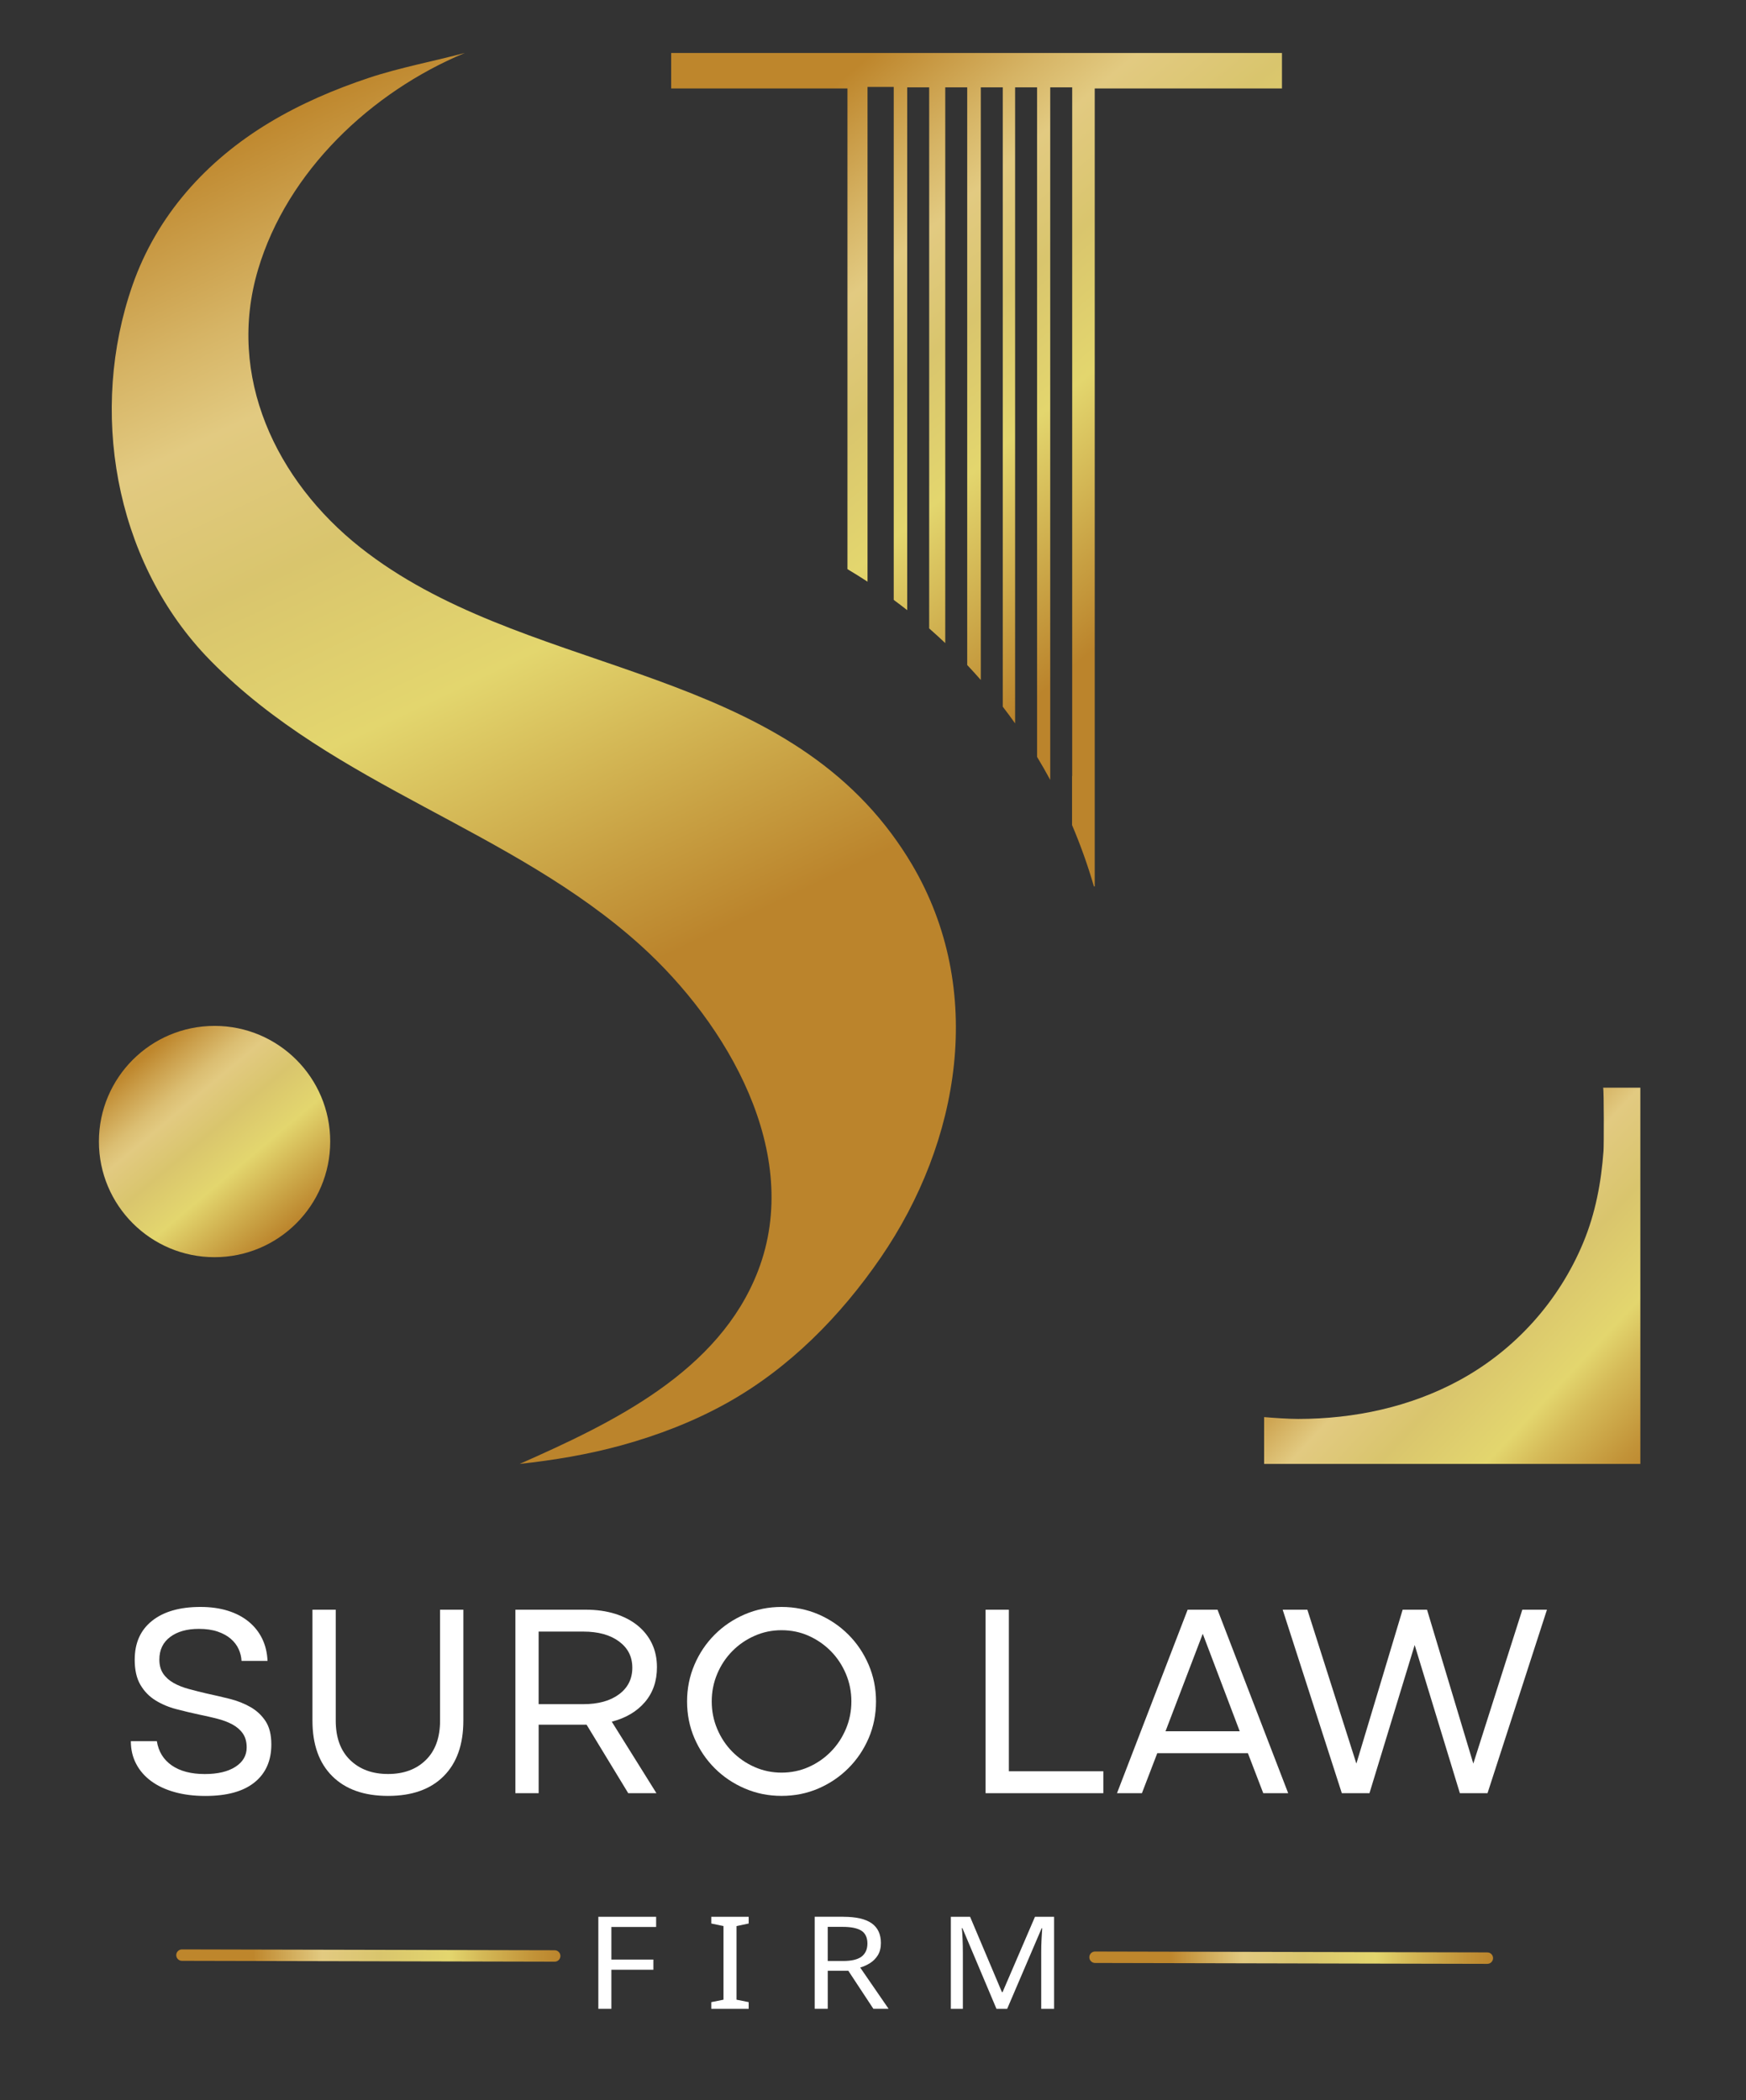 <svg xmlns="http://www.w3.org/2000/svg" xmlns:xlink="http://www.w3.org/1999/xlink" id="Layer_1" viewBox="0 0 787.3 946.96"><rect x="0" y="0" width="787.3" height="946.96" fill="#333333" stroke="none"/><defs><style>      .st0 {        fill: url(#linear-gradient2);      }      .st1 {        fill: #fff;      }      .st2 {        fill: url(#linear-gradient1);      }      .st3 {        fill: url(#linear-gradient4);      }      .st4 {        fill: url(#linear-gradient5);      }      .st5 {        fill: url(#linear-gradient3);      }      .st6 {        fill: url(#linear-gradient);      }    </style><linearGradient id="linear-gradient" x1="98.62" y1="52.91" x2="282.49" y2="439.59" gradientUnits="userSpaceOnUse"><stop offset=".02" stop-color="#be862c"></stop><stop offset=".2" stop-color="#d6b465"></stop><stop offset=".3" stop-color="#e2ca81"></stop><stop offset=".46" stop-color="#d9c56d"></stop><stop offset=".65" stop-color="#e3d66e"></stop><stop offset=".87" stop-color="#c9a244"></stop><stop offset="1" stop-color="#bb842c"></stop></linearGradient><linearGradient id="linear-gradient1" x1="602.82" y1="526.75" x2="746.99" y2="661.28" gradientUnits="userSpaceOnUse"><stop offset=".2" stop-color="#be862c"></stop><stop offset=".32" stop-color="#d6b465"></stop><stop offset=".38" stop-color="#e2ca81"></stop><stop offset=".53" stop-color="#d9c56d"></stop><stop offset=".71" stop-color="#e3d66e"></stop><stop offset=".79" stop-color="#d5ba58"></stop><stop offset=".93" stop-color="#c29338"></stop><stop offset="1" stop-color="#bb842c"></stop></linearGradient><linearGradient id="linear-gradient2" x1="63.14" y1="474.88" x2="130.35" y2="554.64" gradientUnits="userSpaceOnUse"><stop offset=".02" stop-color="#be862c"></stop><stop offset=".11" stop-color="#cb9f4b"></stop><stop offset=".23" stop-color="#dbbe72"></stop><stop offset=".3" stop-color="#e2ca81"></stop><stop offset=".46" stop-color="#d9c56d"></stop><stop offset=".65" stop-color="#e3d66e"></stop><stop offset=".87" stop-color="#c9a244"></stop><stop offset="1" stop-color="#bb842c"></stop></linearGradient><linearGradient id="linear-gradient3" x1="380.51" y1="27.69" x2="557.99" y2="238.3" xlink:href="#linear-gradient"></linearGradient><linearGradient id="linear-gradient4" x1="79.47" y1="881.83" x2="252.7" y2="881.83" xlink:href="#linear-gradient1"></linearGradient><linearGradient id="linear-gradient5" x1="491.21" y1="882.78" x2="673.26" y2="882.78" xlink:href="#linear-gradient1"></linearGradient></defs><g id="logo"><path class="st6" d="M209.5,23.9c-12.77,3.43-29.43,6.63-43.12,11.19-15.6,5.2-30.83,11.72-44.94,20.22-28.37,17.08-50.71,41.8-61.7,73.32-19.61,56.22-8.27,123.01,32.88,166.88.83.89,1.67,1.76,2.53,2.63,55.87,56.68,135.54,75.55,193.9,128.33,38.69,35,73.22,93.52,52.76,146.61-17.57,45.58-65.58,68.52-107.48,87.05,15.39-1.67,30.84-4.25,45.77-8.35,16.56-4.55,32.7-10.76,47.71-19.13,28.08-15.67,51.18-39.13,69.28-65.49,35.92-52.33,47.53-120.84,14.1-177.39-2.8-4.73-5.86-9.31-9.13-13.72-57.86-77.9-167.4-72.1-239.54-129.14-38.07-30.1-60.47-77.21-46.17-125.33,13.21-44.46,51.09-80.12,93.16-97.67Z"></path><path class="st2" d="M722.88,490.47c.39,1.37.35,26.02.17,28.52-1.04,14.27-3.65,28.17-9.14,41.36-10.98,26.41-30.7,48.38-55.83,62.06-22.21,12.09-47.55,17.44-72.72,17.44-4.34,0-11.11-.46-15.35-.83v21.11h169.65v-169.65s-16.78,0-16.78,0Z"></path><circle class="st0" cx="96.75" cy="514.76" r="52.15"></circle><path class="st5" d="M302.65,23.9v15.99h79.48v216.76c3.06,1.82,6.07,3.71,9.05,5.65V39.19h11.82v231.33c2.05,1.51,4.07,3.06,6.08,4.63V39.39h9.9v243.99c2.46,2.16,4.88,4.36,7.25,6.61V39.39h9.9v260.49c2.08,2.21,4.13,4.46,6.13,6.75V39.39h9.9v279.28c1.91,2.47,3.76,4.99,5.57,7.53V39.39h9.9v301.92c2.06,3.41,4.04,6.87,5.94,10.38V39.39h9.9v310.55h-.06v22.13h0c3.81,8.95,7.11,18.18,9.85,27.64h.37V39.89h84.43v-15.99h-275.42Z"></path></g><g><path class="st1" d="M60.75,748.34c0-7.49,2.61-13.32,7.84-17.47,5.23-4.16,12.49-6.24,21.8-6.24,4.61,0,8.75.58,12.41,1.73,3.66,1.15,6.79,2.8,9.38,4.94,2.59,2.14,4.61,4.69,6.05,7.66,1.44,2.96,2.24,6.3,2.41,10h-11.73c-.08-1.81-.52-3.58-1.3-5.31-.78-1.73-1.96-3.27-3.52-4.63-1.56-1.36-3.54-2.45-5.93-3.27-2.39-.82-5.23-1.23-8.52-1.23-5.35,0-9.65,1.21-12.9,3.64-3.25,2.43-4.88,5.83-4.88,10.19,0,2.55.58,4.67,1.73,6.36,1.15,1.69,2.72,3.09,4.69,4.2s4.26,2.02,6.85,2.72c2.59.7,5.29,1.38,8.09,2.04,3.46.74,6.92,1.54,10.37,2.41,3.46.87,6.58,2.1,9.38,3.71,2.8,1.61,5.06,3.73,6.79,6.36,1.73,2.64,2.59,6.13,2.59,10.5,0,7.33-2.53,13.03-7.59,17.1-5.06,4.08-12.45,6.11-22.17,6.11-5.11,0-9.71-.58-13.83-1.73-4.12-1.15-7.64-2.8-10.56-4.94-2.92-2.14-5.19-4.73-6.79-7.78-1.6-3.04-2.41-6.46-2.41-10.25h11.73c.74,4.69,2.98,8.33,6.73,10.93,3.75,2.59,8.71,3.89,14.88,3.89,5.84,0,10.45-1.09,13.83-3.27,3.37-2.18,5.06-5.08,5.06-8.71,0-2.55-.58-4.65-1.73-6.3-1.15-1.65-2.72-3-4.69-4.08-1.98-1.07-4.26-1.93-6.85-2.59-2.59-.66-5.29-1.28-8.09-1.85-3.46-.74-6.92-1.56-10.37-2.47-3.46-.9-6.59-2.22-9.38-3.95-2.8-1.73-5.06-4.05-6.79-6.98-1.73-2.92-2.59-6.73-2.59-11.42Z"></path><path class="st1" d="M174.97,809.84c-10.79,0-19.16-2.96-25.13-8.89-5.97-5.93-8.95-14.28-8.95-25.07v-50.01h10.5v50.01c0,7.66,2.16,13.58,6.48,17.78,4.32,4.2,10.02,6.3,17.1,6.3s12.76-2.1,17.04-6.3c4.28-4.2,6.42-10.13,6.42-17.78v-50.01h10.5v50.01c0,10.79-2.96,19.14-8.89,25.07-5.93,5.93-14.28,8.89-25.07,8.89Z"></path><path class="st1" d="M264.13,725.87c4.86,0,9.26.62,13.21,1.85,3.95,1.23,7.33,2.99,10.13,5.25,2.8,2.27,4.96,4.98,6.48,8.15,1.52,3.17,2.28,6.73,2.28,10.68,0,6.26-1.81,11.5-5.43,15.74-3.62,4.24-8.6,7.18-14.94,8.83l20.13,32.23h-12.72l-18.77-30.87h-21.61v30.87h-10.5v-82.74h31.74ZM263.01,768.47c6.75,0,12.12-1.48,16.12-4.45,3.99-2.96,5.99-6.96,5.99-11.98s-2-8.89-5.99-11.85c-3.99-2.96-9.37-4.45-16.12-4.45h-20.13v32.72h20.13Z"></path><path class="st1" d="M309.81,767.23c0-5.84,1.11-11.36,3.33-16.55,2.22-5.19,5.27-9.71,9.14-13.58,3.87-3.87,8.4-6.92,13.58-9.14s10.7-3.33,16.55-3.33,11.46,1.11,16.61,3.33c5.14,2.22,9.65,5.27,13.52,9.14,3.87,3.87,6.92,8.4,9.14,13.58,2.22,5.19,3.33,10.7,3.33,16.55s-1.11,11.46-3.33,16.61c-2.22,5.15-5.27,9.65-9.14,13.52s-8.38,6.92-13.52,9.14c-5.15,2.22-10.68,3.33-16.61,3.33s-11.36-1.11-16.55-3.33-9.71-5.27-13.58-9.14c-3.87-3.87-6.92-8.38-9.14-13.52-2.22-5.14-3.33-10.68-3.33-16.61ZM320.93,767.23c0,4.36.82,8.5,2.47,12.41,1.65,3.91,3.91,7.33,6.79,10.25,2.88,2.92,6.24,5.23,10.06,6.92,3.83,1.69,7.88,2.53,12.16,2.53s8.44-.84,12.23-2.53c3.79-1.69,7.12-3.99,10-6.92,2.88-2.92,5.14-6.34,6.79-10.25,1.65-3.91,2.47-8.05,2.47-12.41s-.82-8.5-2.47-12.41c-1.65-3.91-3.91-7.33-6.79-10.25-2.88-2.92-6.22-5.23-10-6.92-3.79-1.69-7.86-2.53-12.23-2.53s-8.33.84-12.16,2.53c-3.83,1.69-7.18,3.99-10.06,6.92-2.88,2.92-5.15,6.34-6.79,10.25-1.65,3.91-2.47,8.05-2.47,12.41Z"></path><path class="st1" d="M444.41,725.87h10.5v72.86h42.6v9.88h-53.1v-82.74Z"></path><path class="st1" d="M535.54,725.87h13.46l31.86,82.74h-11.24l-6.92-18.03h-40.87l-6.92,18.03h-11.24l31.86-82.74ZM559.01,780.69l-16.67-43.96-16.79,43.96h33.46Z"></path><path class="st1" d="M589.51,725.87l22.1,69.4,20.87-69.4h10.99l20.87,69.4,22.1-69.4h11.11l-26.8,82.74h-12.47l-20.38-66.81-20.38,66.81h-12.47l-26.67-82.74h11.11Z"></path></g><g><path class="st1" d="M275.68,905.85h-5.88v-41.5h26.06v4.59h-20.18v14.7h18.94v4.59h-18.94v17.61Z"></path><path class="st1" d="M337.59,905.85h-16.85v-3.02l5.49-1.1v-33.19l-5.49-1.16v-3.02h16.85v3.02l-5.49,1.16v33.19l5.49,1.1v3.02Z"></path><path class="st1" d="M380.23,864.35c5.79,0,10.07.98,12.83,2.94,2.76,1.96,4.15,4.91,4.15,8.86,0,2.21-.46,4.05-1.37,5.52-.91,1.47-2.08,2.65-3.49,3.54-1.42.89-2.91,1.57-4.47,2.03l12.8,18.6h-6.86l-11.3-17.15h-9.27v17.15h-5.88v-41.5h12.86ZM379.9,868.88h-6.66v15.4h6.99c3.79,0,6.55-.67,8.29-2,1.74-1.34,2.61-3.3,2.61-5.9s-.92-4.64-2.74-5.78c-1.83-1.14-4.66-1.71-8.49-1.71Z"></path><path class="st1" d="M449.32,905.85l-15.35-36.38h-.26c.13,1.2.24,2.82.33,4.85.09,2.03.13,4.16.13,6.36v25.17h-5.42v-41.5h8.68l14.37,34h.26l14.63-34h8.62v41.5h-5.81v-25.51c0-2.01.05-4.01.16-5.99.11-1.98.21-3.58.29-4.82h-.26l-15.54,36.33h-4.83Z"></path></g><g><path class="st3" d="M252.7,882.02c0-1.42-1.15-2.57-2.57-2.58l-168.08-.38h0c-1.42,0-2.57,1.15-2.58,2.57,0,1.42,1.15,2.58,2.57,2.58l168.08.38c1.43,0,2.58-1.15,2.58-2.58h0Z"></path><path class="st4" d="M670.68,880.41l-176.9-.4c-1.43,0-2.58,1.15-2.58,2.58h0c0,1.42,1.15,2.57,2.57,2.58l176.9.4h0c1.42,0,2.57-1.15,2.58-2.57,0-1.42-1.15-2.58-2.57-2.58Z"></path></g></svg>